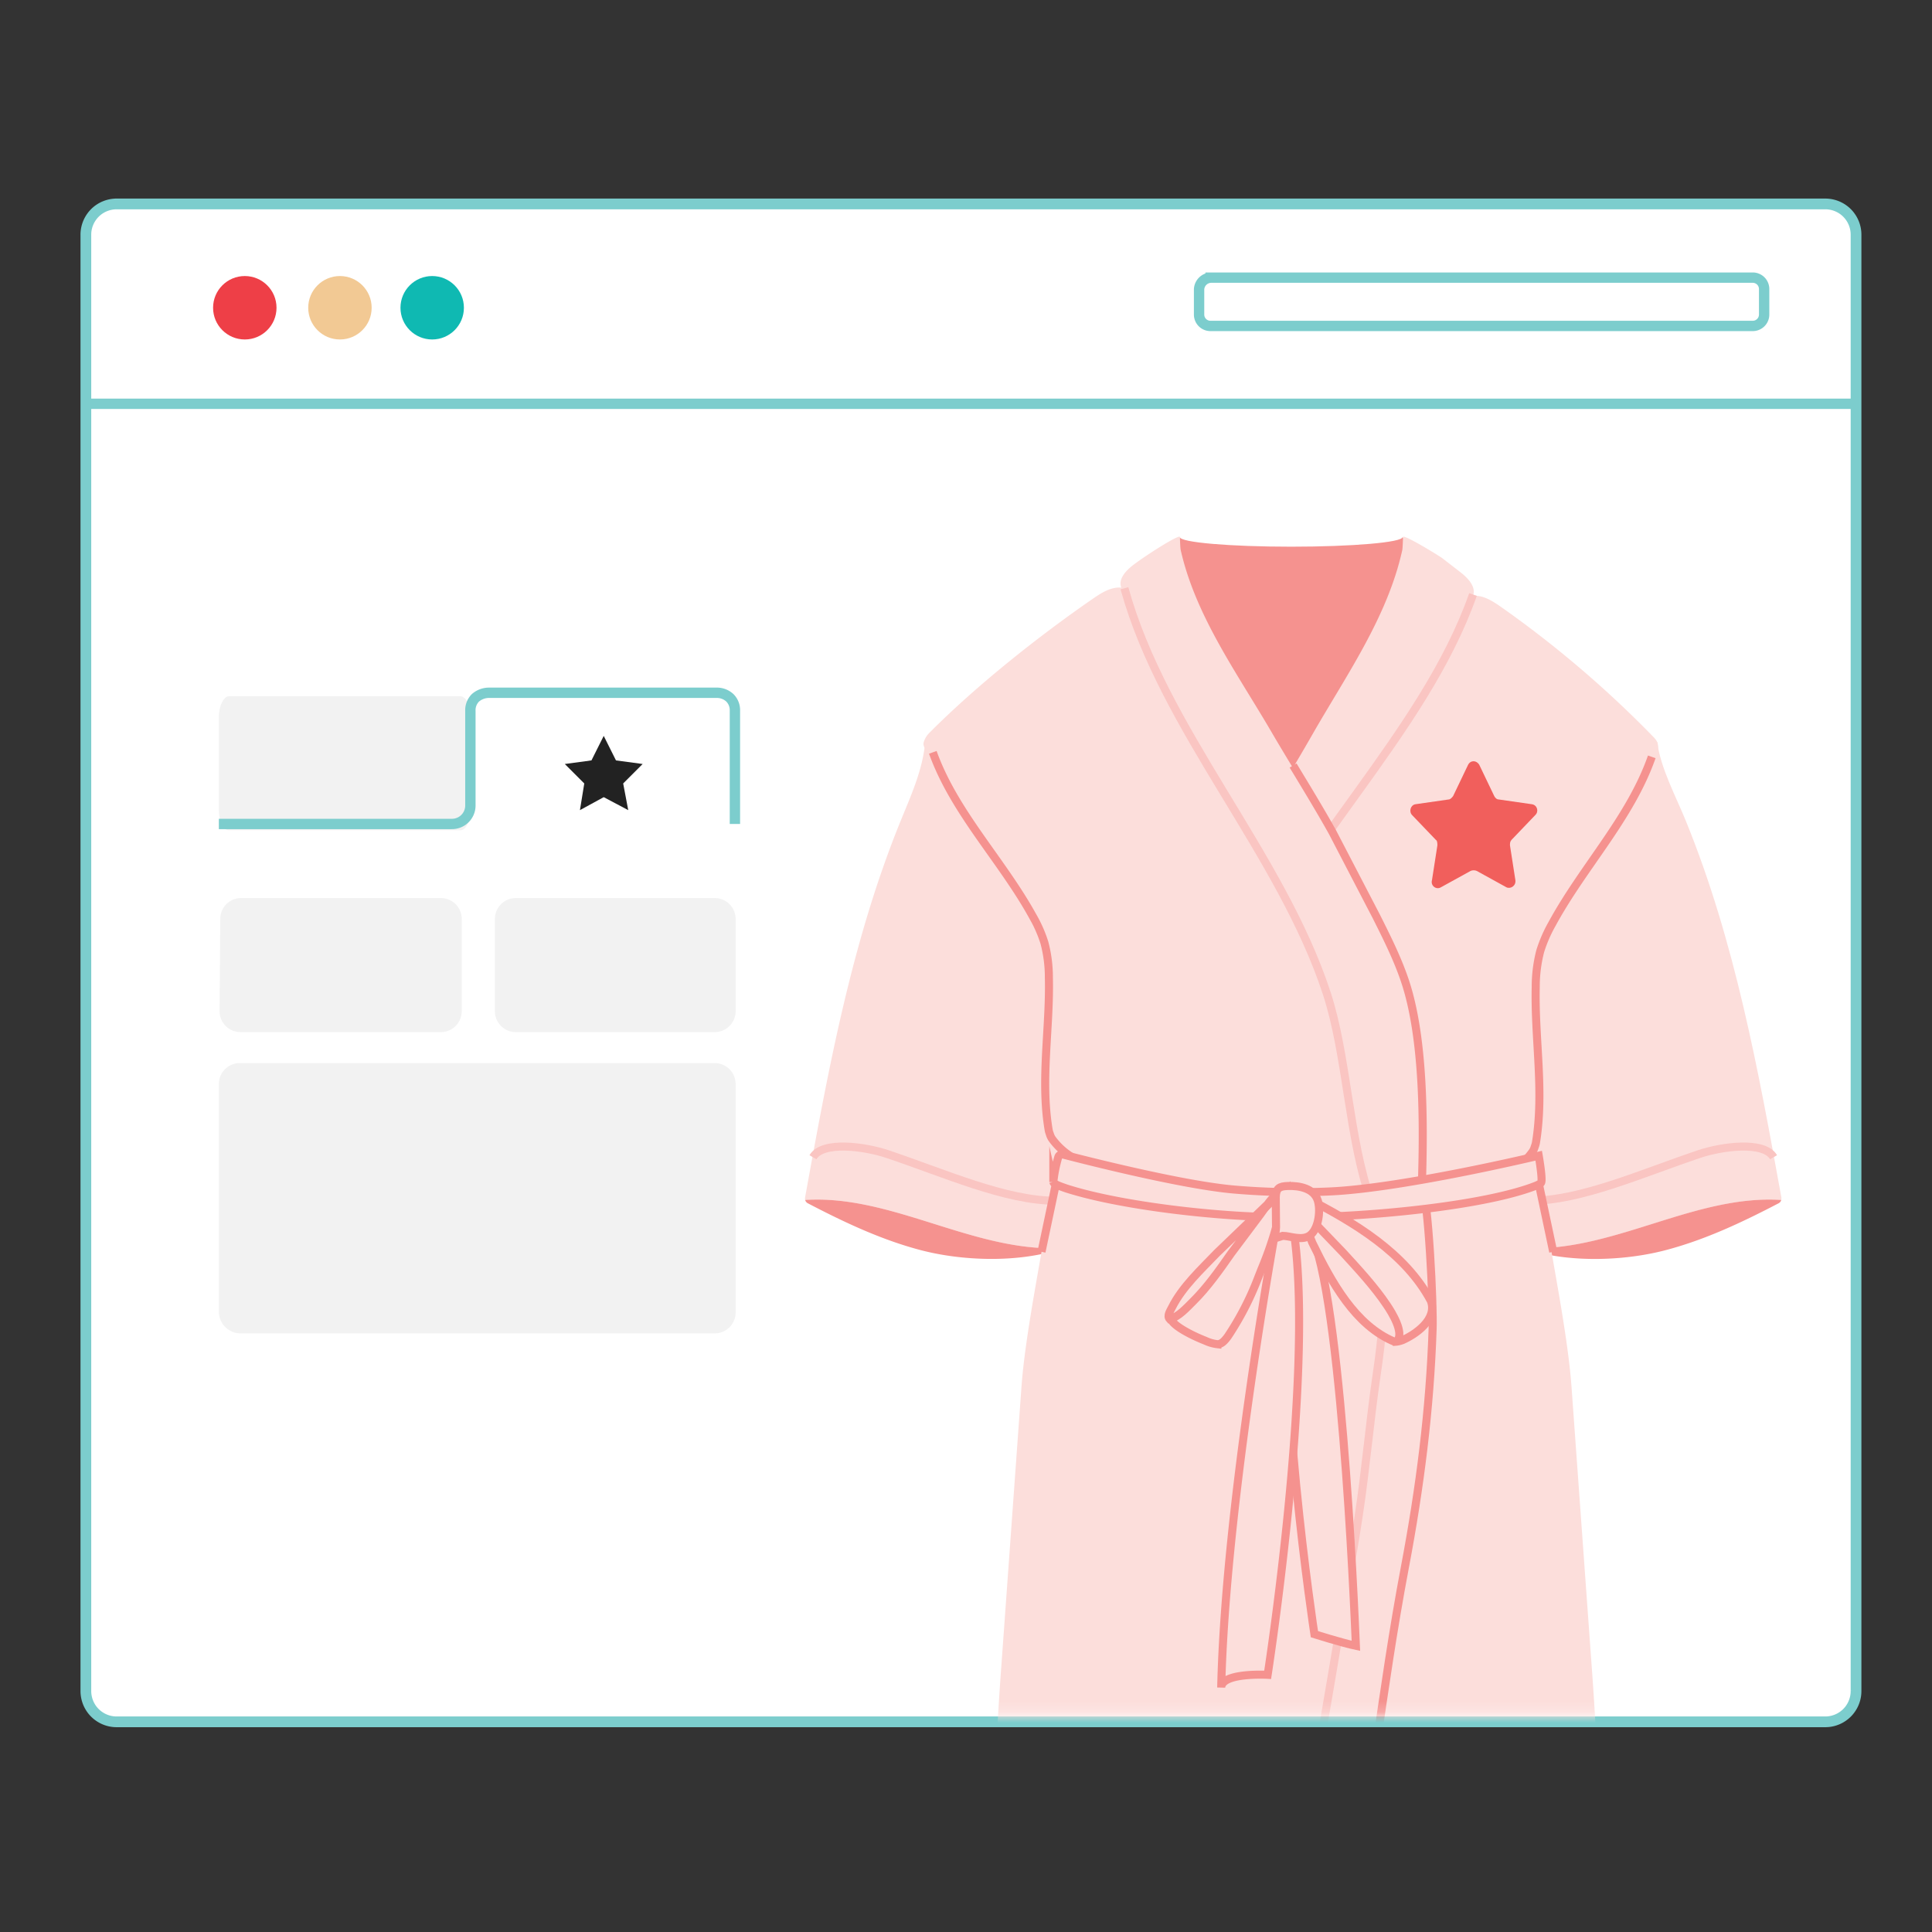 <svg xmlns="http://www.w3.org/2000/svg" xmlns:xlink="http://www.w3.org/1999/xlink" width="180" height="180" fill="none" xmlns:v="https://vecta.io/nano"><rect width="100%" height="100%" fill="#333333" stroke="none"/><style><![CDATA[.B{stroke-miterlimit:10}.C{stroke-width:.75}.D{fill:#fcdedb}.E{stroke:#f5928f}.F{stroke:#fac5c2}.G{fill:#f5928f}.H{stroke:#7ccdcd}.I{stroke-width:.964}]]></style><path d="M10.888 19h159.147a2.87 2.87 0 0 1 1.109.214 2.86 2.86 0 0 1 1.565 1.565c.144.352.217.728.214 1.108v135.644a2.87 2.87 0 0 1-.84 2.049 2.87 2.87 0 0 1-2.048.839H10.888c-.38.003-.757-.07-1.108-.214s-.671-.357-.94-.625-.481-.589-.625-.94A2.87 2.87 0 0 1 8 157.532V21.888c-.003-.38.07-.757.214-1.108s.357-.671.625-.94.588-.481.94-.625.728-.217 1.108-.214z" fill="#fff" class="B H"/><use xlink:href="#C" fill="#ee3f47"/><use xlink:href="#C" x="17.459" fill="#0fb9b2"/><use xlink:href="#C" x="8.864" fill="#f2c994"/><path d="M112.789 25.867h50.498a1.06 1.06 0 0 1 .763.311c.101.1.18.219.233.351s.08.272.078.413v2.35a1.06 1.06 0 0 1-.078.413c-.053.131-.132.25-.233.351a1.06 1.06 0 0 1-.763.311h-50.498a1.06 1.06 0 0 1-.764-.311 1.05 1.05 0 0 1-.232-.351c-.053-.132-.08-.272-.078-.413v-2.35a1.15 1.15 0 0 1 1.074-1.074h0zM8.235 37.618h164.453" class="B H I"/><path d="M21.33 64.868h21.556c.537 0 .94.873.94 1.947v8.595c0 1.074-.403 1.947-.94 1.947H21.33c-.537 0-.94-.873-.94-1.947v-8.595c0-1.075.47-1.947.94-1.947zm1.142 18.802h18.601a1.95 1.95 0 0 1 1.947 1.947v8.595a1.95 1.95 0 0 1-1.947 1.947H22.404a1.95 1.95 0 0 1-1.947-1.947v-.067l.067-8.595c.014-.506.226-.986.59-1.337s.851-.546 1.357-.543h0zm25.585 0h18.534a1.95 1.95 0 0 1 1.947 1.947v8.595a1.95 1.95 0 0 1-1.947 1.947H48.056a1.95 1.95 0 0 1-1.947-1.947v-8.595a1.95 1.95 0 0 1 1.947-1.947z" fill="#f2f2f2"/><path d="M68.47 76.767V66.224a1.62 1.62 0 0 0-.47-1.209 1.77 1.77 0 0 0-1.276-.47h-21.22a1.93 1.93 0 0 0-1.209.47 1.62 1.62 0 0 0-.47 1.209v8.864a1.72 1.72 0 0 1-1.746 1.679h-21.69" class="B H I"/><path d="M22.337 124.229h44.252a1.95 1.95 0 0 0 1.947-1.947v-21.287a1.95 1.95 0 0 0-1.947-1.948H22.337a1.95 1.95 0 0 0-1.947 1.948v21.287a2.04 2.04 0 0 0 1.947 1.947z" fill="#f2f2f2"/><path d="M55.106 70.844l-2.484.336 1.813 1.813-.403 2.485 2.216-1.209 2.283 1.209-.47-2.485 1.813-1.813-2.485-.336-1.141-2.283-1.142 2.283z" fill="#222"/><mask id="A" maskUnits="userSpaceOnUse" x="69" y="44" width="102" height="116" mask-type="alpha"><path fill="#d9d9d9" d="M69.195 44.632h101.607v115.194H69.195z"/></mask><g mask="url(#A)"><path d="M100.089 85.768L98.253 116.3c-7.909.111-15.355-5.013-23.234-4.496a.45.45 0 0 1-.017-.128c-.003-.029-.003-.058 0-.086 2.161-11.918 4.347-23.916 8.918-35.132.911-2.236 1.927-4.474 2.228-6.872l1.408-.81 12.534 16.992z" class="D"/><path d="M75.741 107.817c.903-1.543 4.82-1.002 6.907-.305 5.297 1.773 11.03 4.358 15.724 4.358" class="B C F"/><path d="M98.253 116.295l-.015.247c-3.759 1.085-8.632.925-12.421-.06-3.692-.965-7.17-2.607-10.555-4.375-.06-.032-.113-.075-.155-.128a.49.49 0 0 1-.091-.18c7.882-.512 15.328 4.612 23.236 4.496z" class="G"/><path d="M140.883 85.768l1.836 30.532c7.909.116 15.355-5.008 23.234-4.501.012-.042.017-.085.017-.128.002-.029.002-.057 0-.086-2.154-11.908-4.34-23.916-8.911-35.122-.91-2.236-2.358-4.925-2.658-7.328l-.967-.355-12.551 16.987z" class="D"/><path d="M165.241 107.817c-.906-1.543-4.819-1.002-6.907-.305-5.297 1.773-11.032 4.358-15.726 4.358" class="B C F"/><path d="M142.719 116.295l.015.247c3.758 1.09 8.632.93 12.42-.06 3.692-.965 7.17-2.607 10.555-4.375a.49.49 0 0 0 .155-.128.5.5 0 0 0 .091-.18c-7.881-.512-15.327 4.612-23.236 4.496z" class="G"/><path d="M141.109 106.852c.387-.492 2.708 5.417 2.796 5.971.751 4.757 2.174 11.652 2.514 16.448l1.878 26.017c.849 11.371 1.865 38.798 1.865 38.798-.662 1.036-1.548 1.723-2.562 2.337a4.2 4.2 0 0 0-1.425 1.398c-.355.574-.567 1.225-.618 1.899a58.44 58.44 0 0 1-.14 1.735 2.88 2.88 0 0 1-1.184 2.034c-1.541 1.143-4.741 3.145-9.59 4.373-3.604.916-9.063 2.677-12.883 1.808l3.692-102.318 15.657-.5z" class="D"/><path d="M100.473 106.852c-.386-.492-2.707 5.417-2.796 5.971-.738 4.757-2.174 11.652-2.513 16.448l-1.876 26.017c-.852 11.371-1.866 38.798-1.866 38.798.662 1.036 1.546 1.723 2.562 2.337a4.2 4.2 0 0 1 1.424 1.398c.356.574.568 1.225.619 1.899.042.642.094 1.245.14 1.735a2.88 2.88 0 0 0 .373 1.144c.204.35.479.654.808.89 1.538 1.138 4.75 3.145 9.599 4.373 3.604.916 10.397 3.494 14.818 3.349-.079-2.152 2.351-24.49 3.692-30.963 2.417-11.664 3.466-22.56 5.743-34.226 1.442-7.387 2.407-14.68 2.663-22.202.079-2.3-.369-11.819-1.107-14.035l-32.285-2.933z" class="D"/><path d="M129.11 117.132c-.024 3.696-.313 7.386-.864 11.041-.635 4.343-1 8.729-1.662 13.07-.704 4.621-1.57 9.194-2.319 13.801l-4.509 26.464c-1.477 9.401-3.308 19.396-3.16 29.036" class="B C F"/><path d="M121.733 211.211c-.079-2.152 2.279-24.49 3.584-30.963 2.345-11.664 3.362-22.559 5.572-34.226 1.401-7.387 2.336-14.68 2.585-22.202.076-2.3-.36-11.819-1.073-14.035" class="B C E"/><path d="M130.668 50.038c0 .492-4.638.896-10.37.896s-10.368-.401-10.368-.896l-1.684 4.119 12.413 21.823 10.009-18.593.787-6.262-.787-1.088z" class="G"/><path d="M108.335 111.9c-.185-5.823-.246-14.18 1.595-19.698.694-2.091 1.664-4.07 2.631-6.045l4.106-8.066c1.782-3.255 3.744-6.402 5.585-9.625 3.168-5.54 7.013-10.955 8.394-17.214.042-.19.071-1.211.071-1.211-.027-.34 3.399 1.758 3.665 1.97l1.691 1.308c.699.542 1.477 1.359 1.164 2.194.953-.081 1.832.492 2.619 1.039 5.117 3.602 9.885 7.674 14.245 12.164a1.88 1.88 0 0 1 .199.246c.084.127.14.27.165.42a1.07 1.07 0 0 1-.021.451 1.06 1.06 0 0 1-.203.403 1.08 1.08 0 0 1-.349.285c-2.014 5.737-6.4 10.236-9.295 15.571a13.1 13.1 0 0 0-1.098 2.531c-.279 1.082-.42 2.195-.418 3.312-.118 4.856.812 9.758.017 14.543-.015.083-.037.166-.066.246l-.072.212c-.045.143-.114.279-.202.401a6.41 6.41 0 0 1-2.2 1.916s-2.868 3.292-14.803 4.459c-8.743.864-17.42-1.81-17.42-1.81z" class="D"/><path d="M153.892 70.514c-2.014 5.737-6.4 10.236-9.295 15.572a13.1 13.1 0 0 0-1.098 2.531c-.279 1.082-.42 2.194-.418 3.312-.118 4.856.812 9.758.017 14.543-.015.083-.037.166-.066.246l-.072.212c-.046.143-.114.278-.202.401a6.43 6.43 0 0 1-2.2 1.916" class="B C E"/><path d="M137.237 55.388c-4.585 13.05-16.816 23.916-22.066 36.794-2.336 5.727-2.883 13.528-5.416 19.206" class="B C F"/><path d="M132.312 110.595c.185-5.703.246-13.882-1.595-19.282-.694-2.046-1.664-3.986-2.631-5.909l-4.106-7.894c-1.782-3.186-3.744-6.269-5.585-9.423-3.168-5.417-7.015-10.723-8.394-16.852-.046-.194-.071-1.197-.071-1.197.027-.33-3.023 1.596-4.3 2.563-.702.529-1.477 1.33-1.167 2.147-.953-.081-1.831.475-2.619 1.017-5.102 3.519-10.934 8.153-15.298 12.553a2.1 2.1 0 0 0-.468.773c-.053.151-.049.317.011.466s.171.271.314.344l.354.18c2.013 5.617 6.4 10.022 9.295 15.244a12.64 12.64 0 0 1 1.103 2.477c.28 1.058.42 2.148.418 3.243.118 4.752-.812 9.552-.017 14.235a1.47 1.47 0 0 0 .066.246l.071.207a1.43 1.43 0 0 0 .199.409 6.4 6.4 0 0 0 2.201 1.876s2.865 3.201 14.803 4.356c8.738.837 17.415-1.778 17.415-1.778z" class="D"/><path d="M104.761 54.807c3.66 13.249 14.564 24.64 18.85 37.737 1.907 5.826 2.048 13.643 4.145 19.415" class="B C F"/><path d="M86.908 70.093c2.016 5.617 6.412 10.019 9.294 15.244a12.29 12.29 0 0 1 1.098 2.477 12.5 12.5 0 0 1 .421 3.243c.116 4.752-.812 9.551-.017 14.234a1.57 1.57 0 0 0 .066.247l.069.204c.048.141.117.274.204.394.58.786 1.333 1.428 2.2 1.876 0 0 2.865 3.201 14.803 4.358 8.743.845 17.42-1.773 17.42-1.773.185-5.7.246-13.879-1.595-19.282-.694-2.046-1.666-3.984-2.631-5.909l-4.106-7.897c-1.169-2.091-2.417-4.137-3.658-6.188" class="B C E"/><path d="M120.219 115.18c-1.551 12.311 2.242 37.074 2.242 37.074s2.612.82 3.865 1.084c-.151-3.593-1.465-35.137-4.561-39.003-.397-.495-1.118.776-1.546.845z" class="B C D E"/><path d="M120.618 115.273c1.735 13.526-2.514 40.766-2.514 40.766s-4.295-.246-4.327 1.189c.382-17.051 5.108-42.883 5.108-42.883s1.253.854 1.733.928zm3.367-4.272c6.848-.325 19.374-3.326 19.374-3.326s.404 2.297.214 2.524c-.118.14-.492.295-1.211.539-5.469 1.839-16.615 2.76-22.153 2.649-5.568.116-15.463-.935-20.824-2.649-.849-.288-1.211-.451-1.248-.613a12.7 12.7 0 0 1 .47-2.347.36.36 0 0 1 .172-.189c.079-.04.169-.05.254-.027 1.807.47 11.089 2.851 15.977 3.267 2.985.255 5.983.312 8.975.172z" class="B C D E"/><path d="M113.418 125.236c-.392-.047-.774-.158-1.13-.328-1.157-.448-2.904-1.327-3.17-1.97l.204-.226-.295.056c-.096-.177.022-.428.187-.738a2.23 2.23 0 0 0 .083-.158c.8-1.603 2.147-2.977 3.446-4.306l.739-.739 4.824-4.728c.052 0 .178-.049 1.248-.965-.147.519-.254 1.048-.32 1.583l-.174 1.01a33.34 33.34 0 0 1-1.527 4.511l-.315.8c-.729 1.916-1.67 3.744-2.806 5.452-.438.61-.706.746-.994.746z" class="C D E"/><path d="M119.013 111.284c-.27.152-.503.36-.685.611l.685-.611z" class="G"/><path d="M119.448 110.898l-.435.386c.053-.026.111-.044.17-.054l.265-.332z" class="G"/><use xlink:href="#D" class="D"/><use xlink:href="#D" class="B C E"/><path d="M129.946 125.016c-3.677-1.507-5.892-5.555-7.679-9.231-.481-1.139-.875-2.313-1.182-3.511v-.027l-.017-.02c-.133-.177-.18-.32-.143-.421.062-.177.399-.273.559-.312 4.743 2.41 9.452 5.259 11.83 9.716.623 1.723-1.477 3.149-2.681 3.659-.22.083-.452.133-.687.147z" class="C D E"/><path d="M130.161 124.95c.696-.781-.493-2.672-.938-3.334-1.147-1.724-2.686-3.378-4.076-4.897l-3.171-3.3c-.209-.246-1.865-1.664-.883-1.923" class="B C E"/><path d="M119.515 115.14c.662 0 1.858.53 2.589-.091.771-.652.955-2.346.66-3.23-.369-1.103-1.698-1.36-2.774-1.323-.807.025-1.113.207-1.13 1.054l.025 2.795c-.01.363-.082.722-.214 1.061l.844-.266z" class="B C D E"/><path d="M97.035 116.627l1.327-6.283m46.348 6.283l-1.329-6.283" class="B C E"/><path d="M137.821 71.256l1.392 2.906c.077.161.231.323.425.323l3.091.444c.503.081.657.686.309 1.009l-2.202 2.3c-.155.161-.155.323-.155.525l.502 3.229c.078.525-.425.847-.811.686l-2.782-1.534c-.155-.081-.426-.081-.58 0l-2.783 1.534c-.425.242-.966-.161-.811-.686l.502-3.229c0-.161 0-.444-.154-.525l-2.203-2.3c-.309-.323-.155-.928.309-1.009l3.092-.444c.154 0 .309-.162.425-.323l1.391-2.906c.232-.444.773-.444 1.043 0h0z" fill="#f15f5c"/></g><defs ><path id="C" d="M22.807 31.628c1.632 0 2.955-1.323 2.955-2.955s-1.323-2.955-2.955-2.955-2.955 1.323-2.955 2.955 1.323 2.955 2.955 2.955z"/><path id="D" d="M119.183 111.23c-.603.072-1.344 1.379-1.709 1.844l-2.788 3.721c-1.056 1.514-2.216 3.159-3.528 4.452-.593.581-1.344 1.45-2.183 1.647-.273-.3.057-.763.212-1.078.965-1.931 2.722-3.546 4.196-5.085l6.065-5.833"/></defs></svg>